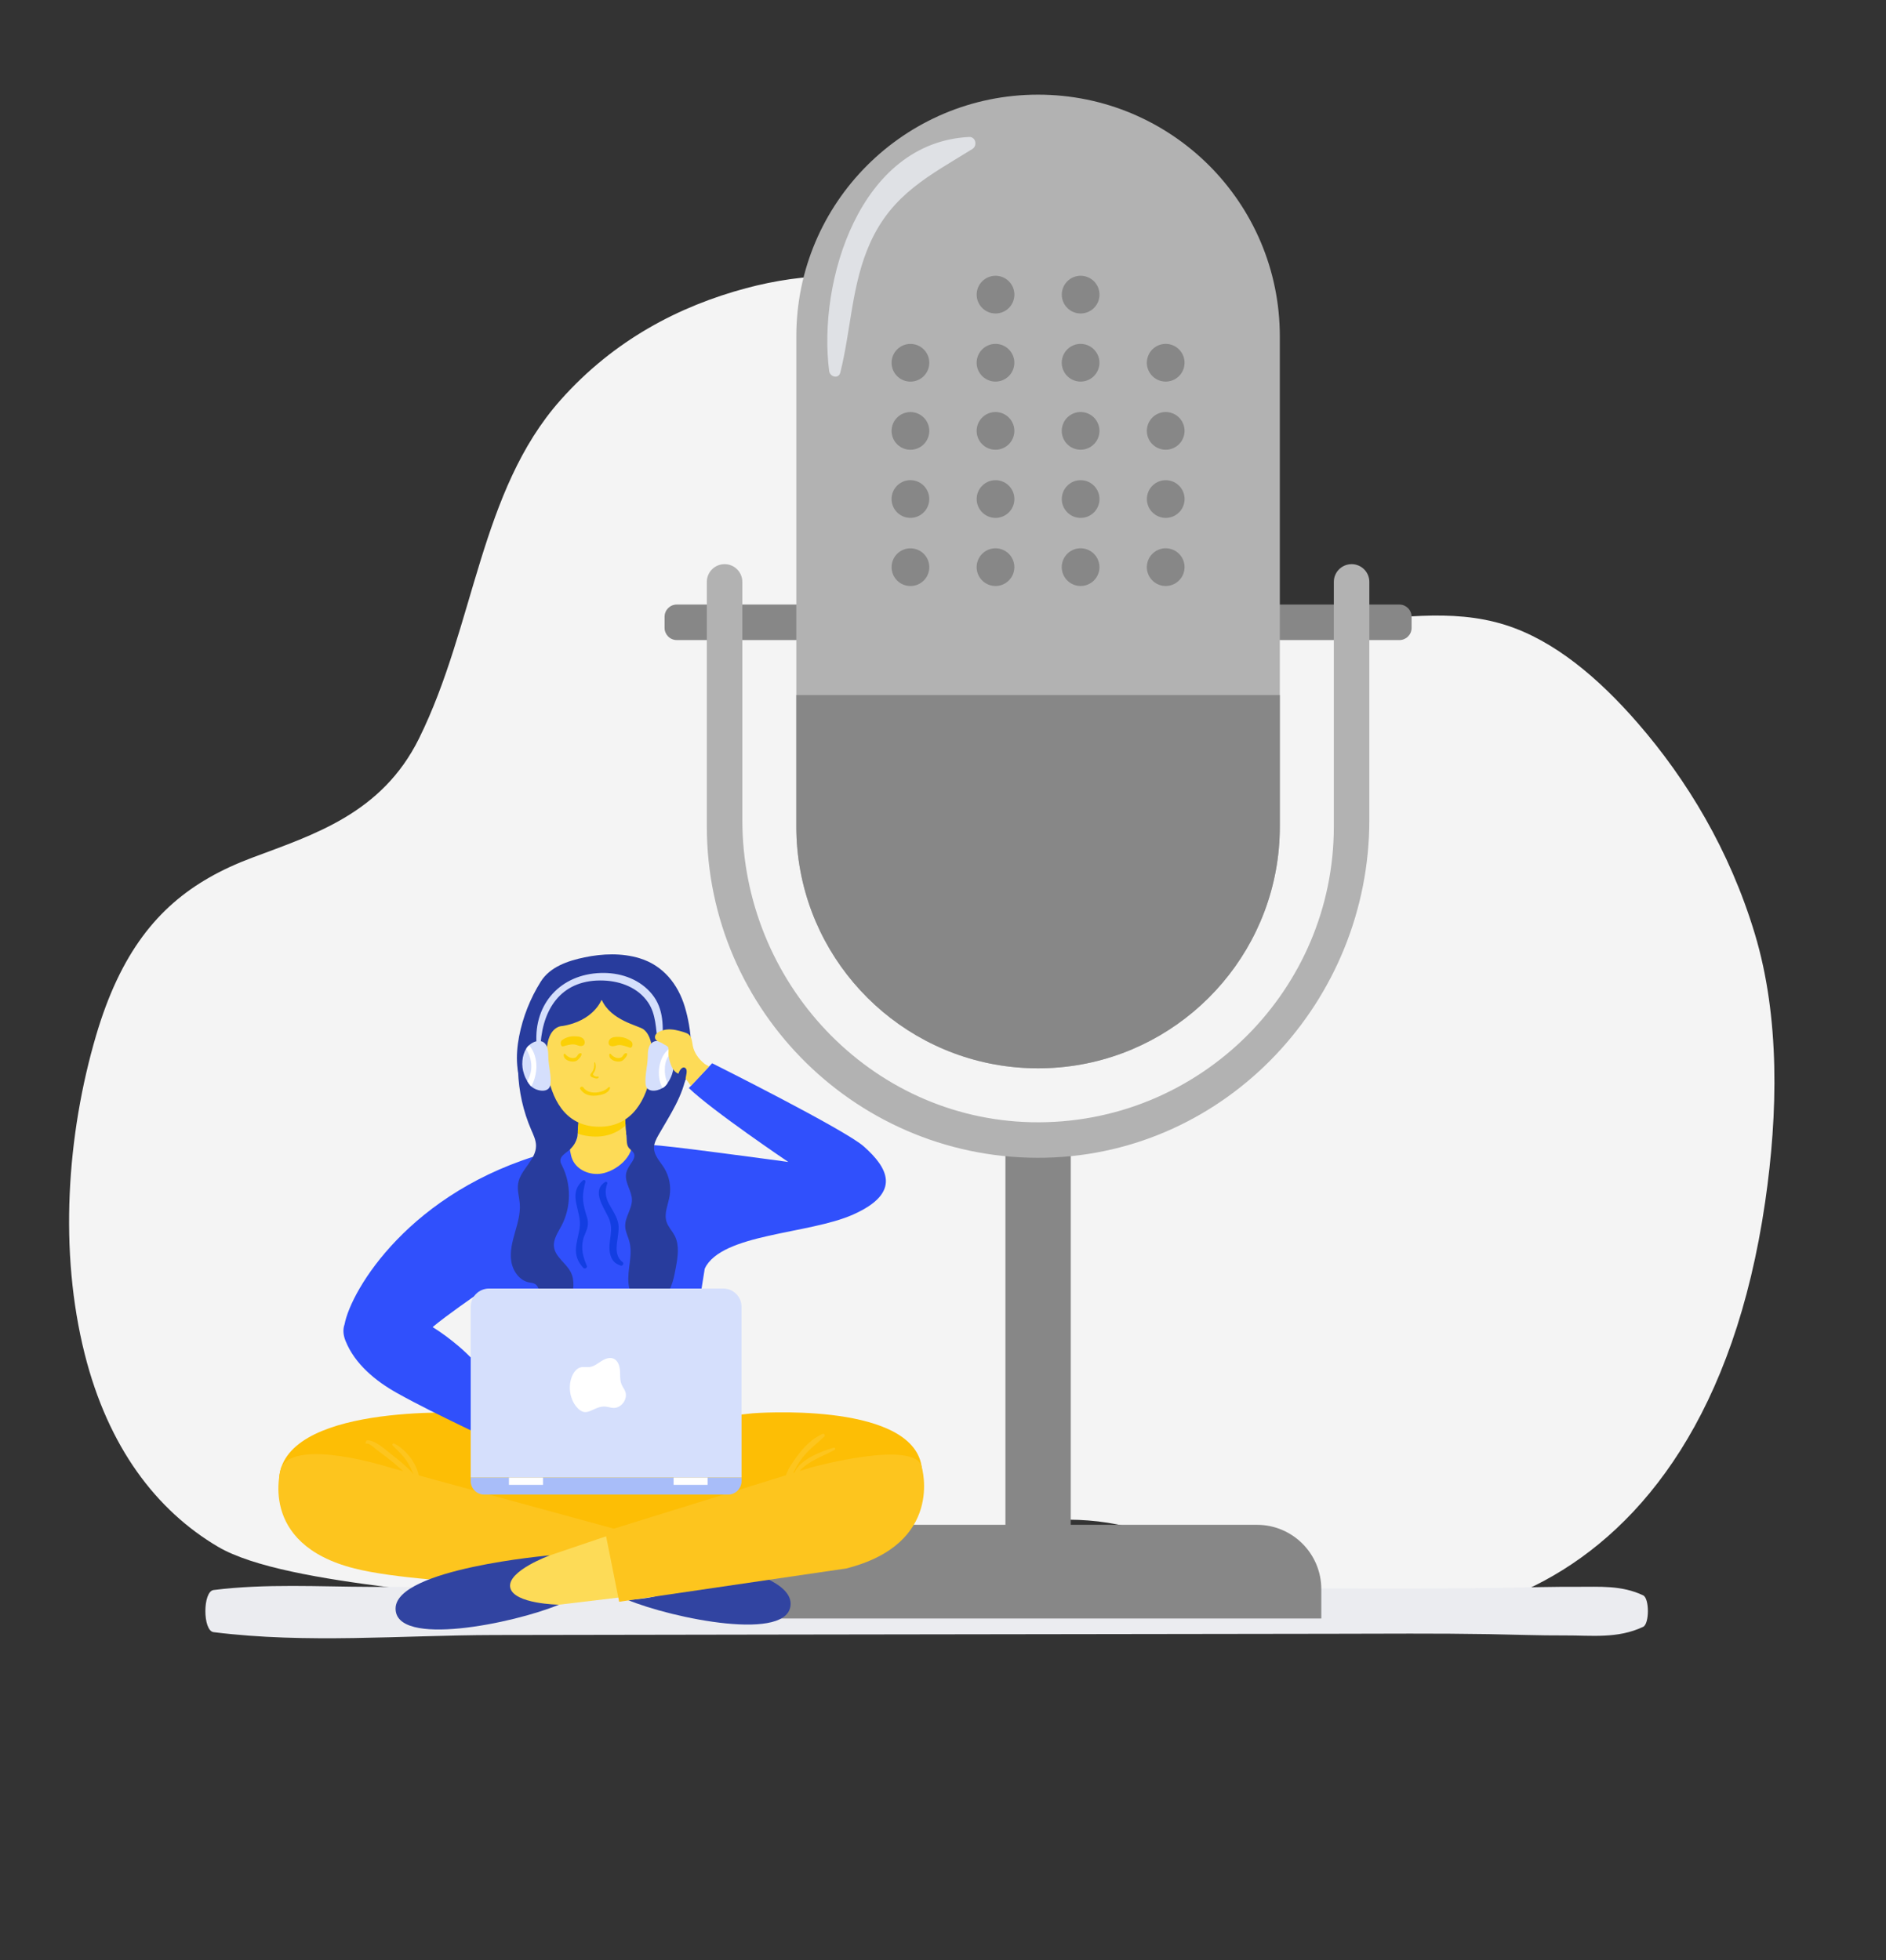 <?xml version="1.0" encoding="UTF-8"?>
<svg id="Layer_1" data-name="Layer 1" xmlns="http://www.w3.org/2000/svg" viewBox="0 0 2484.75 2582.38">
  <rect x="0" y="0" width="2484.75" height="2582.38" fill="#333333" stroke="none"/>
  <defs>
    <style>
      .cls-1 {
        fill: #d5dffc;
      }

      .cls-2 {
        fill: #dfe1e5;
      }

      .cls-3 {
        fill: #a8bdf9;
      }

      .cls-4 {
        fill: #3050fc;
      }

      .cls-5 {
        fill: #f4f4f4;
      }

      .cls-6 {
        fill: #fddb57;
      }

      .cls-7 {
        fill: #283c9d;
      }

      .cls-8 {
        fill: #fff;
      }

      .cls-9 {
        fill: #122ae2;
      }

      .cls-10 {
        fill: #3144a1;
      }

      .cls-11 {
        fill: #878787;
      }

      .cls-12 {
        fill: #ebecf0;
      }

      .cls-13 {
        fill: #124ce2;
      }

      .cls-14 {
        fill: #fdbe05;
      }

      .cls-15 {
        fill: #fbd006;
      }

      .cls-16 {
        fill: #133ee2;
      }

      .cls-17 {
        fill: #b2b2b2;
      }

      .cls-18 {
        fill: #fdc51e;
      }
    </style>
  </defs>
  <path class="cls-5" d="M275.28,1156.31c17.67-10.12,36.59-18.73,56.77-26.3,80.78-30.34,171.06-57.96,220.1-157.33,73.47-148.85,79.92-325.7,186.13-445.4,70.66-79.65,157.13-124.17,244.65-147.61,152.86-40.94,327.09-10.5,434.78,154.59,45.73,70.1,77.32,161.04,131.15,217.27,60.43,63.12,139.17,72.21,213.18,68.07,74.01-4.14,149.06-19.18,221.46,3.8,64.14,20.37,122.62,69.8,174.32,129.36,64.53,74.34,120.84,167.09,154.09,277.42,33.25,110.33,30.51,237.13,13.71,352.74-80.98,557.35-479.19,601.73-648.22,519.07-56.13-27.45-110.23-64.61-167.92-83.75-266.81-88.55-546.36,220.66-807.6,101.31-47.23-21.58-322.47-27.28-414.88-81.92-80.99-47.89-144.46-130.87-175.45-254.02-33.87-134.58-23.71-287.93,15.08-419.58,32.03-108.7,81.32-169.15,148.64-207.69Z"/>
  <path class="cls-12" d="M2164.84,2101.76c-28.65-13.58-57.53-11.11-86.64-11.27-31.36-.18-62.7.72-94.06,1.25-61.62,1.04-123.24,1.02-184.87.93-122.16-.18-244.33-.36-366.49-.55-245.41-.36-490.82-.48-736.23-1.06-69.19-.16-138.38-.33-207.57-.49-69.14-.16-138.51-4.47-207.57,4.16-14.44,1.81-14.47,53.71,0,55.52,122.82,15.36,246.77,4.07,369.74,3.78,122.17-.29,244.33-.45,366.49-.6,245.41-.29,490.82-.68,736.23-1.05,69.19-.1,138.38-.67,207.57.48,33.51.56,67.03,1.9,100.54,1.72,34.31-.19,69.08,4.65,102.85-11.36,8.29-3.93,8.3-37.51,0-41.44Z"/>
  <g>
    <g>
      <rect class="cls-11" x="1324.61" y="1501.93" width="86.08" height="605.02"/>
      <path class="cls-11" d="M1859.73,812.52v14.68c0,8.87-7.2,16.05-16.07,16.05l-952.04-.02c-8.87,0-16.06-7.19-16.06-16.06v-14.66c0-8.87,7.19-16.06,16.06-16.06h952.04c8.87,0,16.06,7.19,16.06,16.07Z"/>
      <path class="cls-17" d="M1780.68,743.24c-12.92,0-23.39,10.47-23.39,23.39v322.21c0,107.48-43.74,204.79-114.27,275.43-72.5,72.38-173.1,116.55-283.95,114.17-213.23-4.58-381.06-184.7-381.06-397.98v-313.84c0-12.92-10.47-23.39-23.39-23.39s-23.39,10.47-23.39,23.39v322.21c0,244.08,201.33,441.98,446.54,436.36,238.51-5.46,426.3-206.49,426.3-445.06v-313.51c0-12.92-10.47-23.39-23.39-23.39h0Z"/>
      <path class="cls-11" d="M1076.99,2008.83h579.04c46.77,0,84.74,37.97,84.74,84.74v38.68h-748.52v-38.68c0-46.77,37.97-84.74,84.74-84.74Z"/>
      <path class="cls-17" d="M1686.13,443.1v645.82c0,20.06-1.82,39.62-5.37,58.47-27.46,147.95-157.27,260.03-313.13,260.03s-285.67-112.08-313.13-260.03c-3.55-18.85-5.37-38.41-5.37-58.47V443.1c0-175.92,142.58-318.4,318.5-318.4,87.96,0,167.51,35.67,225.17,93.13,57.66,57.66,93.33,137.31,93.33,225.27Z"/>
      <g>
        <circle class="cls-11" cx="1199.47" cy="747.22" r="24.84" transform="translate(-177.04 1067.01) rotate(-45)"/>
        <circle class="cls-11" cx="1199.47" cy="657.45" r="24.84" transform="translate(284.03 1673.79) rotate(-76.72)"/>
        <circle class="cls-11" cx="1199.47" cy="567.69" r="24.84" transform="translate(-50.1 1014.43) rotate(-45)"/>
        <circle class="cls-11" cx="1199.47" cy="477.92" r="24.84" transform="translate(13.38 988.14) rotate(-45)"/>
        <circle class="cls-11" cx="1311.59" cy="747.22" r="24.84" transform="translate(283.02 1852.05) rotate(-76.72)"/>
        <circle class="cls-11" cx="1311.59" cy="657.45" r="24.84" transform="translate(-80.73 1120) rotate(-45)"/>
        <circle class="cls-11" cx="1311.59" cy="567.69" r="24.84" transform="translate(457.75 1713.76) rotate(-76.72)"/>
        <circle class="cls-11" cx="1311.59" cy="477.92" r="24.84" transform="translate(545.11 1644.62) rotate(-76.72)"/>
        <circle class="cls-11" cx="1311.59" cy="388.15" r="24.84" transform="translate(109.69 1041.12) rotate(-45)"/>
        <circle class="cls-11" cx="1423.71" cy="747.22" r="24.84" transform="translate(369.38 1961.16) rotate(-76.72)"/>
        <circle class="cls-11" cx="1423.71" cy="657.45" r="24.84" transform="translate(-47.89 1199.28) rotate(-45)"/>
        <circle class="cls-11" cx="1423.71" cy="567.69" r="24.84" transform="translate(544.11 1822.88) rotate(-76.72)"/>
        <circle class="cls-11" cx="1423.71" cy="477.92" r="24.84" transform="translate(631.47 1753.74) rotate(-76.72)"/>
        <circle class="cls-11" cx="1423.71" cy="388.15" r="24.84" transform="translate(142.53 1120.4) rotate(-45)"/>
        <circle class="cls-11" cx="1535.83" cy="747.22" r="24.84" transform="translate(455.74 2070.28) rotate(-76.72)"/>
        <circle class="cls-11" cx="1535.83" cy="657.45" r="24.84" transform="translate(-15.06 1278.56) rotate(-45)"/>
        <circle class="cls-11" cx="1535.83" cy="567.69" r="24.84" transform="translate(630.47 1932) rotate(-76.72)"/>
        <circle class="cls-11" cx="1535.83" cy="477.92" r="24.84" transform="translate(717.83 1862.86) rotate(-76.72)"/>
      </g>
      <path class="cls-11" d="M1686.13,915.74v173.18c0,20.06-1.82,39.62-5.37,58.47-27.46,147.95-157.27,260.03-313.13,260.03s-285.67-112.08-313.13-260.03c-3.55-18.85-5.37-38.41-5.37-58.47v-173.18h637Z"/>
    </g>
    <path class="cls-2" d="M1276.79,180.45c-144.33,7.25-199.66,190.48-184.4,308.38,1,7.71,12.44,10.9,14.68,1.99,14.29-56.97,14.83-116.73,39.41-171.01,29.14-64.35,78-88.47,134.6-123.5,6.84-4.24,4.46-16.29-4.29-15.85Z"/>
  </g>
  <g>
    <path class="cls-7" d="M875.75,1460.98c-8.18,7.79-17.23,14.81-26.44,21.27-7.41,5.2-15.16,10.21-23.85,12.74-10.4,3.02-21.48,2.3-32.28,1.56-19.94-1.37-40.73-3.01-57.85-13.33-10.54-6.36-18.98-15.61-27.25-24.73-5.64-6.21-11.31-12.47-15.69-19.63-13.18-21.5-13.29-48.65-8.5-73.41,4.95-25.61,14.73-50.26,28.61-72.34,12.18-19.37,35.51-27.24,57.33-31.82,24.07-5.04,49.46-5.98,72.98,1.2,30.66,9.36,50.44,34,59.42,64,8.93,29.84,12.79,69.02.08,98.09-6.08,13.92-15.52,25.86-26.56,36.38Z"/>
    <path class="cls-10" d="M838.25,2042.57s202.26,17.42,203.33,69.66c1.07,52.23-156.05,19.97-215.14-4.65,0,0,59.74-.87,64.09-22.65,4.35-21.78-52.28-42.36-52.28-42.36Z"/>
    <path class="cls-14" d="M632.28,1861.89s-232.1-15.82-261.76,71.35c-37.28,109.58,308.01,140.06,463.93,132.14v-184.99l-202.17-18.5Z"/>
    <path class="cls-14" d="M991.99,1861.89s201.46-15.82,221.33,65.43c27.12,110.85-260.76,145.98-393.7,138.05v-184.99l172.37-18.5Z"/>
    <path class="cls-18" d="M551.68,1943.71c-3.26-16.8-17.45-34.26-32.12-41.92-1.7-.89-3.54,1.29-2.1,2.72,6.59,6.53,13.29,12.71,18.53,20.45,3.61,5.35,6.05,11.14,8.76,16.86l-.23-.06c-8.4-9.57-18.37-17.7-28.5-25.45-8.22-6.29-21.11-18.88-31.93-18.82-.97,0-1.59.64-1.93,1.47-.21.51-.41,1.01-.62,1.52-.34.83.64,1.59,1.39,1.39,3.95-1.05,12.67,7.75,15.84,10.03,6.71,4.82,13.31,9.81,19.68,15.08,4.32,3.58,8.45,7.35,12.6,11.1l-17.71-4.84s-123.3-39.46-142.84,0c0,0-32.9,100.42,96.59,133.09,99.86,25.19,372.78,25.08,372.78,25.08l13.05-65.44-301.26-82.27Z"/>
    <path class="cls-6" d="M869.01,1533.31s-36.54,74.47-76.71,66.02c-40.17-8.45-72.93-72.3-72.93-72.3l33.39-17.53c4.47-2.31,7.41-6.78,7.82-11.74l.35-4.33,3.21-39.4,58.12,6.43,1.89,22.28,1.54,17.88c.42,4.75,3.07,8.94,7.13,11.32l36.19,21.38Z"/>
    <path class="cls-15" d="M824.16,1482.74c-11.53,10.2-26.97,16.49-47.57,14.18-5.73-.63-10.97-1.82-15.65-3.49l3.21-39.4,58.12,6.43,1.89,22.28Z"/>
    <path class="cls-6" d="M723.72,1351.7c7.85-17.41,67.19-34.54,67.19-34.54,0,0,58.28,14.54,65.59,32.19,0,0,7.3,35.74,1.15,65.97-6.15,30.23-22.86,69.78-69.29,69.08-46.43-.71-61.93-40.75-67.15-71.15s2.51-61.54,2.51-61.54Z"/>
    <path class="cls-13" d="M795.01,1414.22c.07,0,.07.12,0,.11-.07,0-.07-.12,0-.11Z"/>
    <path class="cls-7" d="M859.34,1387.76s.62-22.37-11.39-31.6c-6.8-5.22-43.26-11.5-55.32-39.29,0,0-9.97,28.04-51.67,34.83,0,0-19.71-.69-20.76,34.15-.99-1.73-3.69-4.58-4.02-6.42-.38-2.12,1.5-4.2,1.37-6.37-.07-1.26-.85-2.36-1.48-3.46-3.65-6.4-2.54-14.76,1.4-20.99s10.3-10.57,16.97-13.69c6.67-3.12,13.79-5.19,20.61-7.96,4.31-1.75,8.58-3.81,12.06-6.9,14.22-12.59,17.82-34.89,41.96-28.6.59.15,35.02,9.13,35.02,9.13l20.68,12.43,2.77,39.28s2.52,25.12-8.22,35.45Z"/>
    <path class="cls-6" d="M857.09,1389.72s11.55-11.67,19.01-3.98c7.46,7.7.7,47.4-25.34,46.05l6.33-42.08Z"/>
    <path class="cls-15" d="M866.41,1399.72c-5.17-.75-12.57,7.79-11.93,12.81.11.82.98,1.18,1.65.75,1.46-.93,2.48-2.33,3.51-3.73.89,2.05,2.49,3.93,4.55,4.46.55.14,1.17-.24,1.41-.73,1.28-2.74-.75-5.56-3.35-6.68,1.89-1.62,4.14-2.56,5.2-4.89.36-.81-.12-1.85-1.03-1.98Z"/>
    <path class="cls-9" d="M793.59,1705.98c9.96,5.51,23.06,9.98,34.47,10.05,11.71.08,22.07-4.8,33.39-6.27.68-.09.95.87.53,1.29-16.48,16.57-54.68,13.96-71.09-1.58-1.87-1.77.51-4.71,2.7-3.5Z"/>
    <path class="cls-6" d="M722.15,1387.66s-11.19-12.02-18.89-4.55c-7.7,7.46-2.14,47.35,23.93,46.8l-5.04-42.25Z"/>
    <path class="cls-15" d="M712.94,1397.15c2.12,1.77,3.79,4.43,5.11,6.83,1.06,1.93,2.85,4.7,2.15,6.96-.16.51-.8.81-1.27.5-1.39-.93-2.09-2.69-2.8-4.32-.39.03-.78.05-1.18.17-.61.17-1.05.46-1.56.84-1.29.98-2.87-.57-1.77-1.83.74-.85,2.01-1.43,3.26-1.52-1.3-2.06-2.86-3.89-4.19-5.92-.96-1.45,1.11-2.65,2.27-1.69Z"/>
    <g>
      <path class="cls-15" d="M802.13,1371.4c2.26-5.7,8.99-5.44,13.53-5.3,5.58.17,11.13,1.91,16.11,6.05,2.92,2.42,1.35,9.17-1.97,8.05-4.77-1.61-9.45-3.53-14.31-3.41-4.08.1-7.7,2.9-11.74.75-2-1.06-2.46-4.04-1.62-6.15Z"/>
      <path class="cls-15" d="M770.12,1371.41c-1.9-5.83-8.63-6-13.17-6.14-5.58-.18-11.23,1.21-16.46,5.02-3.07,2.23-1.92,9.07,1.46,8.16,4.87-1.3,9.65-2.92,14.49-2.5,4.06.36,7.5,3.38,11.67,1.49,2.06-.93,2.71-3.87,2.01-6.03Z"/>
      <path class="cls-15" d="M768.55,1432.67c6.75,10.09,25.71,7.77,33.25-.34.81-.87,2.24.08,1.93,1.16-2.15,7.49-11.92,9.25-18.59,9.93-8.15.83-15.94-1.46-20.56-8.51-1.62-2.47,2.35-4.66,3.97-2.24Z"/>
      <path class="cls-15" d="M780.44,1411.81c2.07-3.55,2.74-7.66,2.54-11.71-.04-.7,1.01-.78,1.19-.14,1.05,3.6.96,7.27-.4,10.78-.52,1.34-2.23,3.09-2.41,4.34-.29,1.98,3.91,3.91,5.79,3.13,1.09-.46,2.23.79,1.3,1.74-1.6,1.62-3.42.92-5.41.26-1.61-.53-4.46-1.07-5.19-2.88-.85-2.09,1.67-3.93,2.6-5.53Z"/>
      <path class="cls-15" d="M764.98,1387.51c-3.63-.19-4.06,4.72-7.17,5.87-4.95,1.83-10.35-1.16-13.31-4.87-.47-.59-1.68-.29-1.78.47-.92,6.65,7.06,9.81,12.6,9.55,2.69-.13,4.82-.97,6.68-2.95,1.64-1.74,4.16-4.42,4.18-6.87,0-.67-.55-1.17-1.2-1.2Z"/>
      <path class="cls-15" d="M825.06,1387.51c-3.63-.19-4.06,4.72-7.17,5.87-4.95,1.83-10.35-1.16-13.31-4.87-.47-.59-1.68-.29-1.78.47-.92,6.65,7.06,9.81,12.6,9.55,2.69-.13,4.82-.97,6.68-2.95,1.64-1.74,4.16-4.42,4.18-6.87,0-.67-.55-1.17-1.2-1.2Z"/>
    </g>
    <path class="cls-4" d="M852.76,1505.43c-5.31-4.5-13.05-4.2-19.99-3.66,3.14,21.91-20.98,41.25-40.54,44.39-15.02,2.42-32.05-4.61-38.09-18.58-2.79-6.43-3.1-13.62-4.49-20.49-10.77,1.52-16.26,9.74-24.82,14.69-1.3-2.41-2.77-3.66-4.46-3.19-180.22,50.16-257.95,180.83-266.43,226.18-2.16,5.98-2.13,13.17,1.26,21.67,12.29,30.8,40.12,53.27,67.76,68.72,28.09,15.71,57.07,29.75,86.03,43.79,17.97,8.71,35.95,17.42,53.92,26.13,5.26,2.55,11.23,5.16,16.75,3.22,2.31-.81,4.29-2.36,6.16-3.93,8.12-6.83,18.37-15.86,24.42-24.51,1.42-2.03,2.64-4.42,2.63-6.82,18.81,6.95,44.76,13.63,75.4,13.63,63.93,0,110.47-29.58,110.47-29.58,0,0,52.38-327.14,52.39-327.18.32-1.93-91.43-18.59-98.36-24.48ZM623.49,1791.59c-6.11-6.12-12.28-12.15-18.79-17.66-11.09-9.39-22.61-18.1-34.71-25.61,18.9-15.88,57.8-42.63,57.8-42.63l13.02,83.34c8.7-9.55-17.33,2.56-17.33,2.56Z"/>
    <polygon class="cls-6" points="808.24 2020.66 651.45 2073.83 630.61 2095.99 697.25 2118.71 826.2 2103.36 808.24 2020.66"/>
    <path class="cls-18" d="M1214.48,1933.24c-7.25-38.08-145.84,0-145.84,0l-15.21,4.72c11.22-13.18,32.32-20.13,46.21-27.86,1.57-.88.52-3.44-1.23-2.92-15.81,4.69-44.29,15.13-51.79,32.89l-1.53.48c3.29-7.13,7.25-13.9,12.38-20.46,8.34-10.65,18.86-18.34,28.59-27.54,1.45-1.37-.05-4.41-2.07-3.56-14.27,5.98-25.69,18.14-34.62,30.5-3.88,5.38-10.95,15.01-13.89,24.04l-238.24,73.92,18.5,92.74,299.14-43.86c129.49-32.67,99.6-133.09,99.6-133.09Z"/>
    <path class="cls-10" d="M724.5,2049.06s-202.26,17.42-203.33,69.66c-1.07,52.23,156.05,19.97,215.14-4.65,0,0-59.74-.87-64.09-22.65-4.35-21.78,52.28-42.36,52.28-42.36Z"/>
    <path class="cls-16" d="M774.38,1613.98c.58-6.6-.72-9.03-2.62-15.56-5.12-17.49-4.58-24.94-.54-41.54.47-1.91-1.79-3.13-3.21-1.87-21.57,19.15-.53,40.65-4.44,63.55-3.48,20.39-11,34.19,4.91,51.76,1.76,1.95,5.72-.1,4.63-2.7-4.89-11.62-7.95-22.18-4.79-34.99,1.57-6.35,5.48-12.02,6.06-18.66Z"/>
    <path class="cls-16" d="M820.34,1662.85c-16.65-12.9-1.22-36.41-6.47-53.85-5.65-18.79-21.52-27.88-13.83-49.97.5-1.44-1.31-2.74-2.56-1.97-18.55,11.57-2.22,33.16,4.17,46.86,8.41,17.99-1.76,31.26,2.2,48.09,1.94,8.24,6.08,12.7,13.87,15.35,2.44.83,4.78-2.84,2.62-4.51Z"/>
    <path class="cls-7" d="M699.93,1488.59c2.93,6.76,6.28,13.65,6.27,21.01-.03,18.61-20.71,31.32-23.61,49.7-1.4,8.85,1.56,17.74,2.22,26.68.94,12.8-2.87,25.41-6.39,37.76-3.52,12.34-6.81,25.2-4.84,37.89,1.98,12.68,10.59,25.21,23.17,27.78,2.8.57,5.81.68,8.24,2.19,2.9,1.81,4.33,5.23,5.27,8.51,1.92,6.69,2.55,13.74,5.14,20.2,2.59,6.45,7.86,12.51,14.77,13.27,11.06,1.21,18.64-10.85,21.91-21.49,3.65-11.88,5.46-25.29-.24-36.33-6.16-11.93-20.36-19.76-21.98-33.09-1.21-10.01,5.27-19.06,9.97-27.98,12.71-24.16,13-54.46.75-78.86-1.05-2.08-2.2-4.22-2.29-6.54-.22-6.23,6.65-9.83,11.38-13.89,11.38-9.77,16.37-26.18,4.89-35.84-3.83-3.22-13.6-9.02-17.67-11.93-5-3.57-8.98-8.36-12.91-13.08-5.63-6.78-11.26-13.56-16.89-20.34-5.06-6.1-10.22-12.36-12.94-19.8-2.39-6.54.34-30.09-7.12-32.75-6.69-2.38-4.66,23.9-4.48,29.35.9,26.65,6.76,53.14,17.38,77.6Z"/>
    <path class="cls-1" d="M725.26,1428.14c-1.18,12.64-18.1,9.73-25.38,3.09-.45-.36-.91-.82-1.27-1.27-1.46-1.73-2.73-3.55-3.91-5.55-1.73-2.82-3.18-5.82-4.18-9-2-5.73-2.82-11.82-2.27-17.92.45-5.55,2-11.1,5-15.83.18-.36.36-.64.55-.91.91-1.37,2-2.64,3.27-3.73,7.73-7,20.19-9.09,24.1,3.55,1.27,4.27,1.09,8.91,1.27,13.46.55,11.37,3.91,22.74,2.82,34.11Z"/>
    <path class="cls-1" d="M887.61,1397.49c.45,6.09-.36,12.19-2.27,17.92-1.45,4.18-3.46,8.18-6,11.73-.73,1-1.46,1.91-2.18,2.82-1.09,1.27-2.64,2.55-4.37,3.46-8.09,4.91-21.19,5.82-22.28-5.28-1-11.37,2.36-22.74,2.82-34.11.18-4.55,0-9.19,1.36-13.46,4.46-14.64,20.55-9.55,27.29.18.09.09.18.27.27.36,1,1.55,1.91,3.18,2.55,4.91,1.64,3.64,2.46,7.55,2.82,11.46Z"/>
    <path class="cls-1" d="M856.07,1306.37c-16.61-17.81-40.63-25.31-64.59-24.55-52.67,1.66-88.2,40.19-84.62,92.95.24,3.48,5.15,3.47,5.4,0,3.57-48.94,29.86-85.01,82.95-82.99,22.57.86,45.47,9.46,58.6,28.83,10.66,15.73,10.08,34.67,12.8,52.71.55,3.64,5.97,2.5,6.14-.83,1.28-24.51.92-47.24-16.69-66.12Z"/>
    <path class="cls-8" d="M706.71,1405.68c-.18,7.73-2.27,17.92-6.82,25.56-.45-.36-.91-.82-1.27-1.27-1.46-1.73-2.73-3.55-3.91-5.55,2.36-4.64,4.46-9.46,5.09-15.1,1.18-10.73-1.91-19.19-6.55-27.65.18-.36.36-.64.55-.91.91-1.37,2-2.64,3.27-3.73,6.82,7.64,9.82,18.73,9.64,28.65Z"/>
    <path class="cls-8" d="M880.24,1392.13c-3.73,5.82-4.46,12.19-4.37,18.92.09,6.1,1.64,11.1,3.46,16.1-.73,1-1.46,1.91-2.18,2.82-1.09,1.27-2.64,2.55-4.37,3.46-8.82-16.28-5.28-41.57,9.46-52.3,1,1.55,1.91,3.18,2.55,4.91-1.55,1.91-3.18,3.82-4.55,6.1Z"/>
    <path class="cls-4" d="M861.92,1508.99c.51-2.25,176.66,21.83,176.66,21.83,0,0-100.25-67.63-131.06-97.41l30.7-32.64s174.77,87.33,199.83,109.58c30.97,27.49,51.1,60.6-13.87,89.65-58.75,26.26-173.07,24.86-195.68,71.1,0,0-88.08-66.9-66.59-162.11Z"/>
    <path class="cls-6" d="M934.39,1404.84l-24.07,25.6c-.27-.36-.63-.81-.9-1.17-3.41-4.49-6.47-9.61-11.32-12.57-2.25-1.26-4.67-2.07-6.83-3.5-3.77-2.51-6.02-6.83-7.54-11.05-1.44-3.86-2.42-7.81-2.96-11.76-.36-2.78.81-9.25-.9-11.41-1.17-1.35-5.3-3.05-6.83-4.22-3.5-2.42-9.97-2.78-10.15-8.26-.27-6.47,10.15-9.61,15.27-10.15,7.72-.9,15.36,1.17,22.72,3.41,2.42.81,5.03,1.62,6.92,3.41,3.86,3.5,3.95,9.43,4.94,14.55,1.8,9.34,7.9,17.6,15.09,23.44,1.98,1.62,4.31,2.69,6.56,3.68Z"/>
    <path class="cls-7" d="M832.16,1515.85c1.57,1.46,2.98,2.98,3.49,5.03,1.19,4.78-3.29,10.2-5.69,13.97-2.62,4.1-4.83,7.95-5.26,13-.96,11.2,7.6,21.29,7.84,32.53.26,12.22-9.33,23.08-8.86,35.3.27,6.98,3.8,13.36,5.58,20.12,2.98,11.3.98,23.22-.45,34.81-1.11,8.98-1.84,18.21.4,26.98,2.24,8.77,7.97,17.1,16.43,20.29,11.82,4.45,25.49-2.49,32.81-12.79,7.32-10.3,9.76-23.17,12.02-35.6,2.52-13.85,4.89-28.88-1.53-41.41-3.27-6.38-8.65-11.68-10.82-18.51-3.49-10.99,2.12-22.53,4.07-33.9,2.18-12.75-.5-26.28-7.37-37.24-5.18-8.26-12.9-15.87-13.19-25.62-.18-6.39,2.97-12.35,6.14-17.9,14.8-25.88,32.36-51.4,36.71-80.89.38-2.55.4-5.67-1.75-7.08-3.76-2.46-7.5,3.1-8.9,7.37-5.02,15.23-14.84,28.84-27.72,38.4-7.11,5.28-15.6,8.41-23.22,12.84-5.3,3.08-15.76,9.54-17.59,15.6-.75,2.5-.59,5.16-.43,7.76.29,4.54.58,9.07.87,13.61.19,3,.43,6.14,2.02,8.69,1.11,1.79,2.83,3.18,4.4,4.64Z"/>
    <g>
      <path class="cls-1" d="M644.23,1697.57h308.66c13.29,0,24.07,10.79,24.07,24.07v224.99h-356.81v-224.99c0-13.29,10.79-24.07,24.07-24.07Z"/>
      <path class="cls-3" d="M620.15,1946.63h356.81v4.57c0,9.83-7.98,17.81-17.81,17.81h-321.18c-9.83,0-17.81-7.98-17.81-17.81v-4.57h0Z"/>
      <rect class="cls-8" x="670.51" y="1946.63" width="44.89" height="9.56"/>
      <rect class="cls-8" x="887.44" y="1946.63" width="44.89" height="9.56"/>
      <path class="cls-8" d="M754.03,1812.26c2.24-4.93,5.94-9.71,11.21-10.97,3.74-.89,7.69.12,11.51-.34,5.71-.7,10.44-4.55,15.29-7.66s10.92-5.63,16.23-3.41c5.76,2.41,8.09,9.36,8.53,15.59.44,6.23-.29,12.74,2.13,18.5,1.34,3.2,3.6,5.97,4.82,9.22,3.69,9.76-4.92,21.9-15.35,21.65-4.39-.11-8.63-2.01-13.02-1.84-15.11.59-22.72,15.75-35.6.74-9.43-10.98-11.68-28.39-5.75-41.47Z"/>
    </g>
  </g>
</svg>